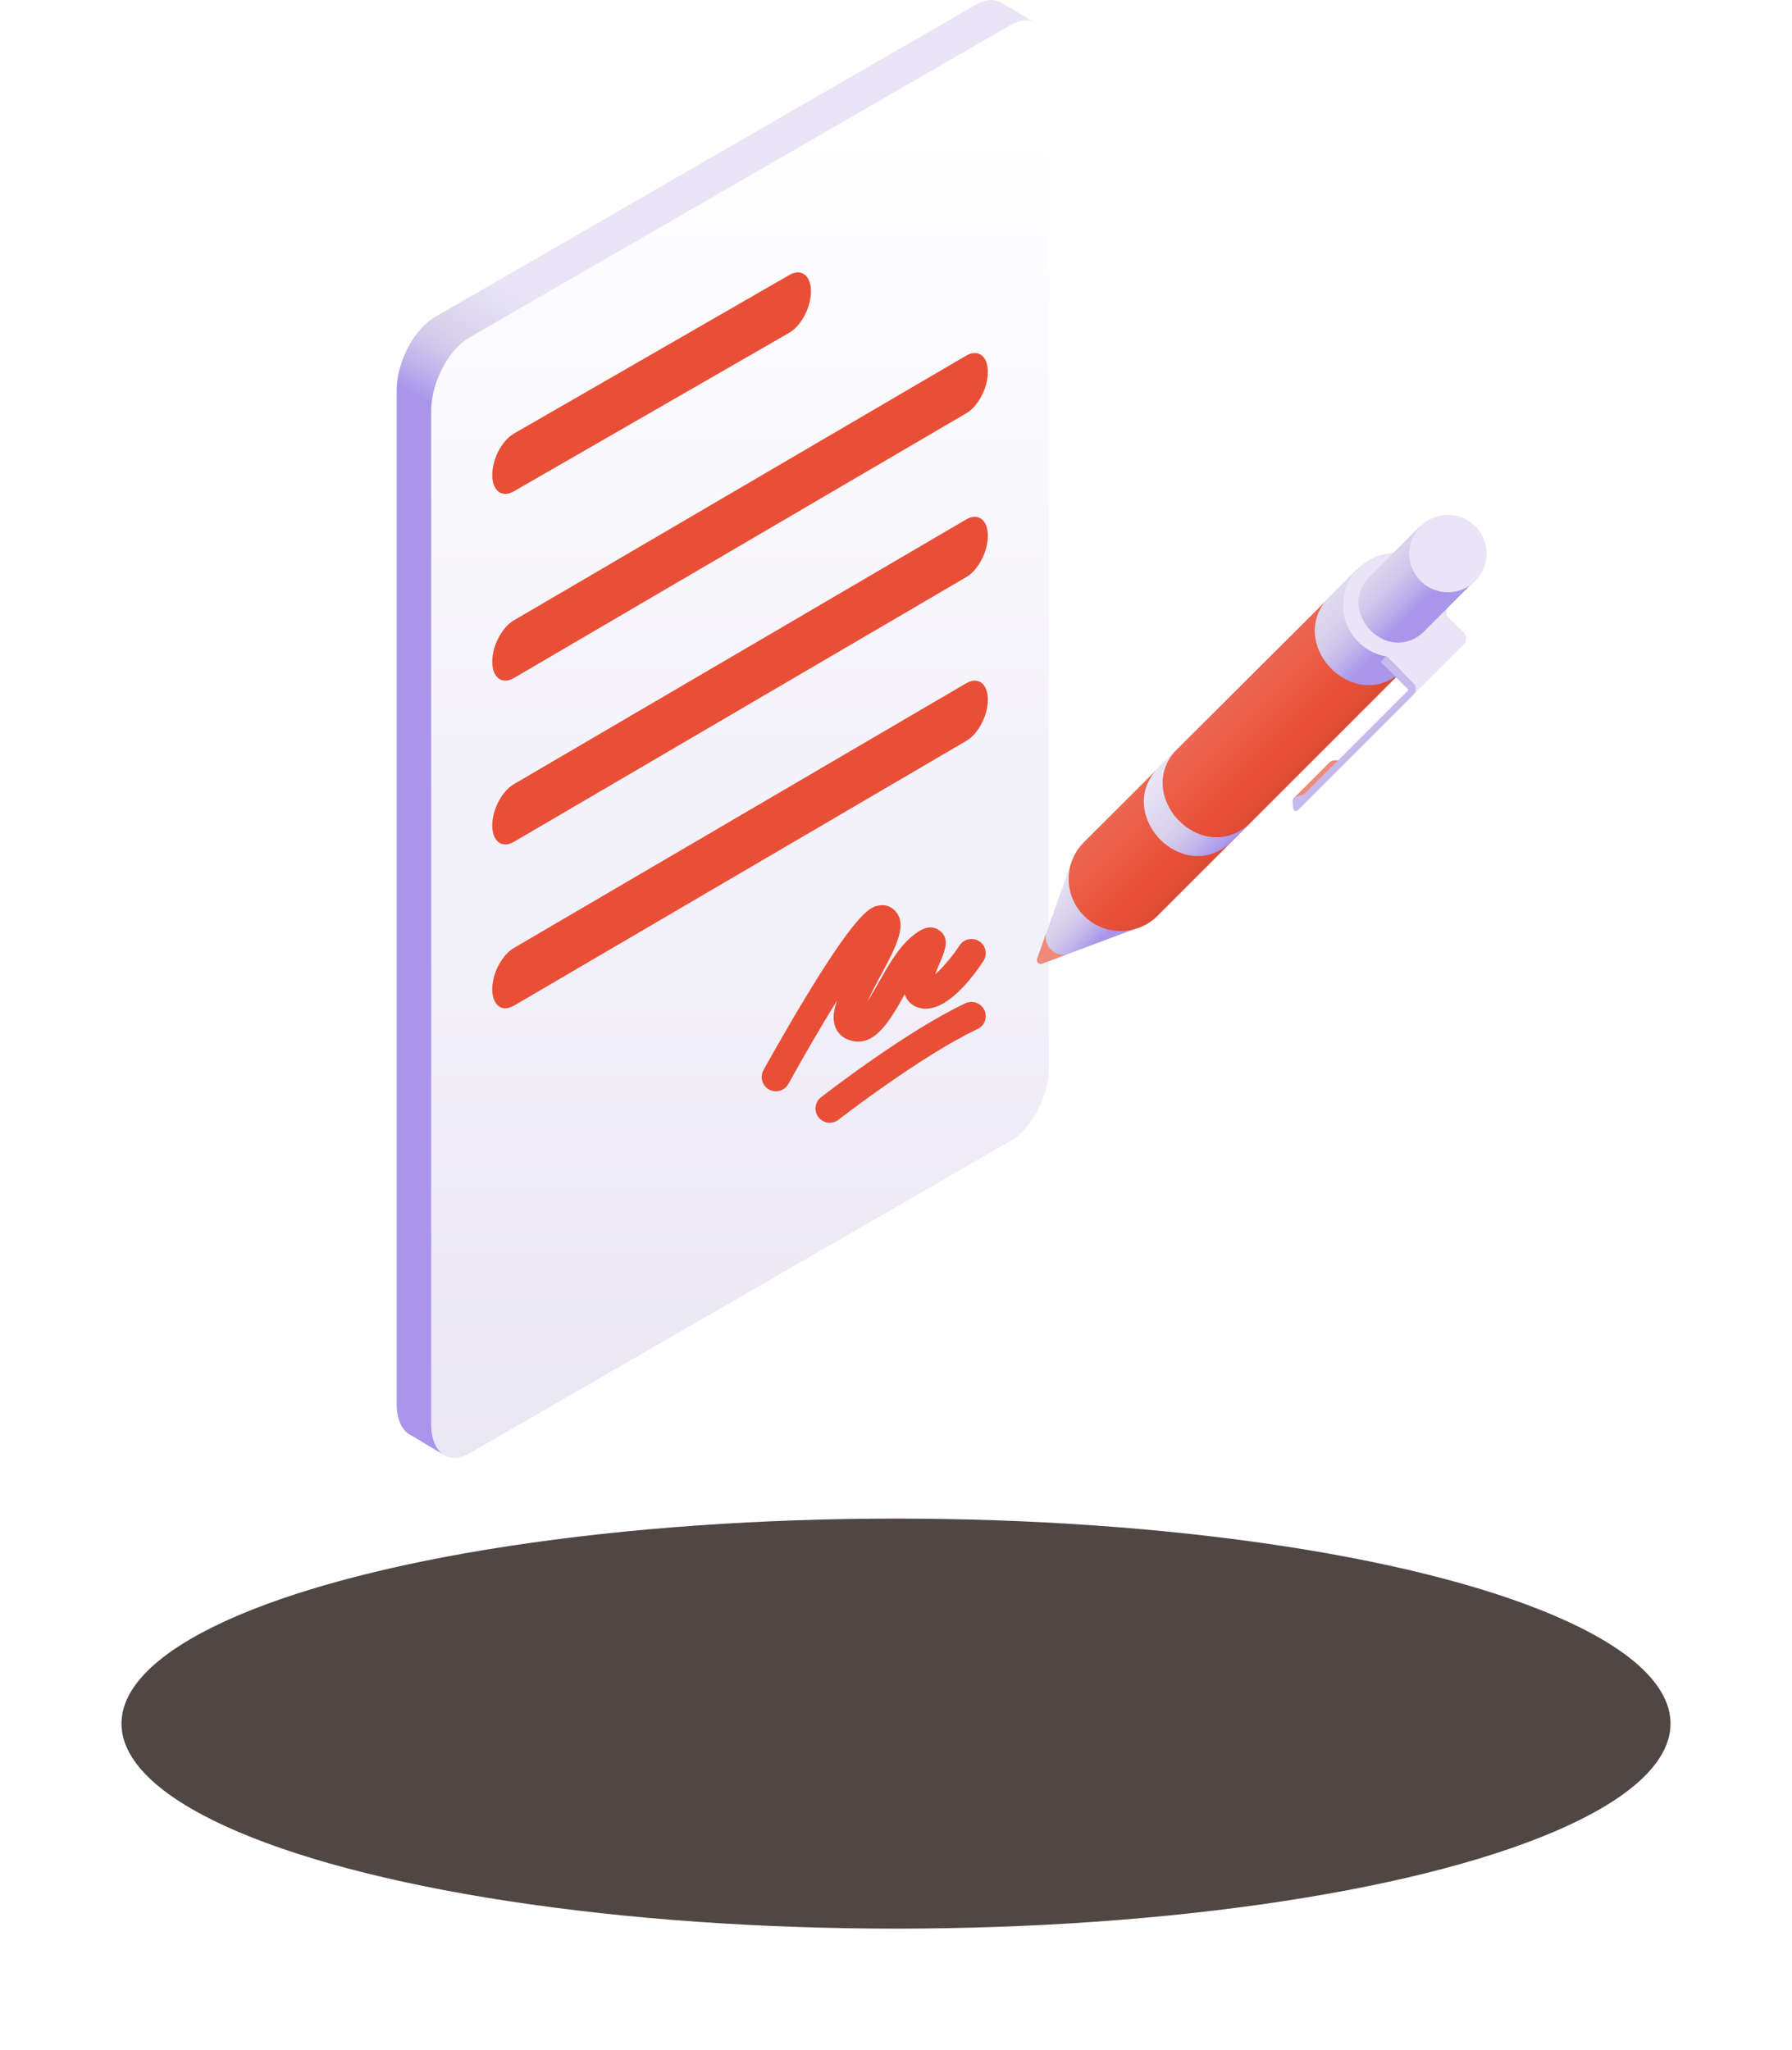 <svg width="118" height="135" viewBox="0 0 118 135" fill="none" xmlns="http://www.w3.org/2000/svg">
<path d="M68.275 1.57L65.987 0.208C65.535 -0.087 64.932 -0.079 64.269 0.304L28.652 20.867C27.254 21.674 26.12 23.841 26.12 25.706V92.432C26.12 93.534 26.516 94.283 27.128 94.546L28.21 95.203L29.159 95.759L68.275 1.57Z" fill="url(#paint0_linear_594_1291)"/>
<path d="M66.541 75.133L30.924 95.696C29.525 96.504 28.392 95.646 28.392 93.782V27.055C28.392 25.19 29.525 23.024 30.924 22.216L66.541 1.653C67.939 0.846 69.073 1.703 69.073 3.568V70.294C69.073 72.159 67.939 74.325 66.541 75.133Z" fill="url(#paint1_linear_594_1291)"/>
<path d="M51.976 18.109L33.839 28.552C33.052 29.007 32.414 30.226 32.414 31.275C32.414 32.324 33.052 32.806 33.839 32.352L51.976 21.909C52.763 21.454 53.401 20.236 53.401 19.186C53.401 18.137 52.763 17.655 51.976 18.109Z" fill="#E94F37"/>
<path d="M63.625 23.416L33.839 40.849C33.052 41.304 32.414 42.523 32.414 43.572C32.414 44.621 33.052 45.103 33.839 44.649L63.625 27.216C64.412 26.762 65.049 25.543 65.049 24.494C65.049 23.444 64.412 22.962 63.625 23.416Z" fill="#E94F37"/>
<path d="M63.625 34.204L33.839 51.637C33.052 52.091 32.414 53.31 32.414 54.359C32.414 55.408 33.052 55.89 33.839 55.436L63.625 38.003C64.412 37.549 65.049 36.33 65.049 35.281C65.049 34.231 64.412 33.749 63.625 34.204Z" fill="#E94F37"/>
<path d="M63.625 44.991L33.839 62.424C33.052 62.878 32.414 64.097 32.414 65.146C32.414 66.196 33.052 66.678 33.839 66.224L63.625 48.79C64.412 48.336 65.049 47.117 65.049 46.068C65.049 45.019 64.412 44.536 63.625 44.991Z" fill="#E94F37"/>
<path d="M51.093 71.862C50.941 71.862 50.785 71.825 50.642 71.746C50.189 71.496 50.023 70.926 50.272 70.472C50.286 70.447 51.693 67.892 53.251 65.34C56.601 59.854 57.371 59.715 57.88 59.624C58.228 59.561 58.576 59.654 58.835 59.878C59.857 60.761 59.028 62.304 57.979 64.259C57.724 64.734 57.375 65.385 57.117 65.948C57.382 65.542 57.657 65.056 57.863 64.693C58.522 63.528 59.204 62.322 60.139 61.588C60.454 61.34 61.193 60.759 61.875 61.281C62.563 61.807 62.239 62.572 61.863 63.458C61.787 63.637 61.675 63.902 61.576 64.164C62.065 63.733 62.697 62.999 63.187 62.255C63.472 61.823 64.053 61.703 64.486 61.988C64.918 62.272 65.038 62.853 64.754 63.286C64.095 64.289 62.508 66.423 60.955 66.424C60.766 66.424 60.578 66.392 60.392 66.323C60.042 66.193 59.768 65.934 59.62 65.592C59.603 65.553 59.588 65.514 59.575 65.474C59.548 65.522 59.521 65.57 59.494 65.617C58.568 67.255 57.517 69.111 55.834 68.456C55.439 68.303 55.142 68.003 54.997 67.611C54.816 67.118 54.88 66.559 55.12 65.879C54.072 67.57 52.93 69.53 51.916 71.376C51.745 71.686 51.424 71.862 51.093 71.862Z" fill="#E94F37"/>
<path d="M54.636 73.933C54.357 73.933 54.081 73.809 53.896 73.572C53.578 73.163 53.651 72.574 54.06 72.256C54.288 72.079 59.683 67.894 63.571 66.066C64.04 65.846 64.598 66.047 64.818 66.515C65.039 66.984 64.838 67.542 64.369 67.763C60.67 69.501 55.266 73.694 55.212 73.736C55.04 73.869 54.837 73.933 54.636 73.933Z" fill="#E94F37"/>
<path d="M70.531 56.84L68.291 63.136C68.218 63.338 68.416 63.533 68.618 63.457L74.636 61.206L70.531 56.84Z" fill="url(#paint2_linear_594_1291)"/>
<path d="M94.14 42.383L89.11 37.769L71.319 55.511L71.321 55.512C70.733 56.128 70.37 56.96 70.37 57.878C70.37 59.773 71.906 61.309 73.801 61.309C74.755 61.309 75.617 60.919 76.239 60.291L76.24 60.292L94.14 42.383Z" fill="url(#paint3_linear_594_1291)"/>
<path d="M94.216 42.307L89.369 37.46L87.577 39.252C87.572 39.256 87.567 39.261 87.562 39.266L87.555 39.273L87.556 39.273C84.563 42.301 89.081 47.108 92.283 44.237L92.284 44.238L94.216 42.307Z" fill="url(#paint4_linear_594_1291)"/>
<path d="M82.265 54.257L82.263 54.255C79.062 57.126 74.543 52.32 77.536 49.292L77.536 49.291L76.321 50.507C76.316 50.511 76.311 50.516 76.307 50.521L76.299 50.528L76.3 50.528C73.307 53.556 77.825 58.363 81.027 55.492L81.028 55.493L82.265 54.257Z" fill="url(#paint5_linear_594_1291)"/>
<path d="M95.211 40.635C95.647 38.791 94.506 36.943 92.662 36.507C90.818 36.071 88.97 37.212 88.534 39.056C88.098 40.9 89.24 42.748 91.084 43.184C92.927 43.62 94.775 42.478 95.211 40.635Z" fill="#E9E5F6"/>
<path d="M96.398 41.669L94.602 39.865L94.224 40.242L94.399 40.418L91.281 43.197L93.129 45.045L92.757 45.428L93.069 45.74L93.447 45.362L93.453 45.368L96.397 42.424C96.605 42.215 96.606 41.878 96.398 41.669Z" fill="#E9E5F6"/>
<path d="M97.134 38.218L93.534 34.618L90.189 37.964C90.186 37.967 90.182 37.971 90.179 37.974L90.173 37.979L90.174 37.98C87.951 40.229 91.307 43.798 93.684 41.666L93.685 41.667L97.134 38.218Z" fill="url(#paint6_linear_594_1291)"/>
<path d="M97.823 37.039C98.147 35.669 97.299 34.297 95.93 33.973C94.561 33.65 93.188 34.497 92.864 35.867C92.541 37.236 93.388 38.608 94.758 38.932C96.127 39.256 97.5 38.408 97.823 37.039Z" fill="#E9E5F6"/>
<path d="M70.026 62.87C69.381 62.87 68.858 62.347 68.858 61.702C68.858 61.627 68.865 61.553 68.879 61.482L68.291 63.136C68.218 63.338 68.416 63.533 68.618 63.457L70.247 62.848C70.175 62.862 70.101 62.87 70.026 62.87Z" fill="#F08979"/>
<path d="M85.181 52.57L87.546 50.204C87.632 50.119 87.749 50.07 87.87 50.07H88.568L85.958 52.57H85.181Z" fill="#F08979"/>
<path d="M91.281 43.197L90.903 43.575L92.757 45.428L85.889 52.296L85.343 52.459C85.196 52.502 85.1 52.643 85.112 52.796L85.148 53.225C85.161 53.388 85.36 53.461 85.475 53.345L93.075 45.746C93.283 45.538 93.283 45.199 93.075 44.991L91.281 43.197Z" fill="#C5BAEB"/>
<g filter="url(#filter0_f_594_1291)">
<ellipse cx="59" cy="113.5" rx="51" ry="13.5" fill="#504643"/>
</g>
<defs>
<filter id="filter0_f_594_1291" x="0" y="92" width="118" height="43" filterUnits="userSpaceOnUse" color-interpolation-filters="sRGB">
<feFlood flood-opacity="0" result="BackgroundImageFix"/>
<feBlend mode="normal" in="SourceGraphic" in2="BackgroundImageFix" result="shape"/>
<feGaussianBlur stdDeviation="4" result="effect1_foregroundBlur_594_1291"/>
</filter>
<linearGradient id="paint0_linear_594_1291" x1="42.123" y1="34.873" x2="46.791" y2="26.788" gradientUnits="userSpaceOnUse">
<stop offset="0.032" stop-color="#A996EB"/>
<stop offset="0.221" stop-color="#BFB3EB"/>
<stop offset="0.411" stop-color="#D1C9EB"/>
<stop offset="0.532" stop-color="#D7D1EB"/>
<stop offset="1" stop-color="#E9E5F6"/>
</linearGradient>
<linearGradient id="paint1_linear_594_1291" x1="48.732" y1="144.469" x2="48.732" y2="4.655" gradientUnits="userSpaceOnUse">
<stop stop-color="#DFDAEF"/>
<stop offset="1" stop-color="white"/>
</linearGradient>
<linearGradient id="paint2_linear_594_1291" x1="71.95" y1="62.629" x2="68.306" y2="58.985" gradientUnits="userSpaceOnUse">
<stop offset="0.032" stop-color="#A996EB"/>
<stop offset="0.221" stop-color="#BFB3EB"/>
<stop offset="0.411" stop-color="#D1C9EB"/>
<stop offset="0.532" stop-color="#D7D1EB"/>
<stop offset="1" stop-color="#E9E5F6"/>
</linearGradient>
<linearGradient id="paint3_linear_594_1291" x1="84.929" y1="53.516" x2="77.326" y2="45.912" gradientUnits="userSpaceOnUse">
<stop stop-color="#D44832"/>
<stop offset="0.3" stop-color="#E94F37"/>
<stop offset="1" stop-color="#ED725F"/>
</linearGradient>
<linearGradient id="paint4_linear_594_1291" x1="90.886" y1="43.118" x2="86.248" y2="38.48" gradientUnits="userSpaceOnUse">
<stop offset="0.032" stop-color="#A996EB"/>
<stop offset="0.221" stop-color="#BFB3EB"/>
<stop offset="0.411" stop-color="#D1C9EB"/>
<stop offset="0.532" stop-color="#D7D1EB"/>
<stop offset="1" stop-color="#E9E5F6"/>
</linearGradient>
<linearGradient id="paint5_linear_594_1291" x1="80.657" y1="55.976" x2="76.018" y2="51.337" gradientUnits="userSpaceOnUse">
<stop offset="0.032" stop-color="#A996EB"/>
<stop offset="0.221" stop-color="#BFB3EB"/>
<stop offset="0.411" stop-color="#D1C9EB"/>
<stop offset="0.532" stop-color="#D7D1EB"/>
<stop offset="1" stop-color="#E9E5F6"/>
</linearGradient>
<linearGradient id="paint6_linear_594_1291" x1="93.735" y1="39.909" x2="89.133" y2="35.307" gradientUnits="userSpaceOnUse">
<stop offset="0.032" stop-color="#A996EB"/>
<stop offset="0.221" stop-color="#BFB3EB"/>
<stop offset="0.411" stop-color="#D1C9EB"/>
<stop offset="0.532" stop-color="#D7D1EB"/>
<stop offset="1" stop-color="#E9E5F6"/>
</linearGradient>
</defs>
</svg>
